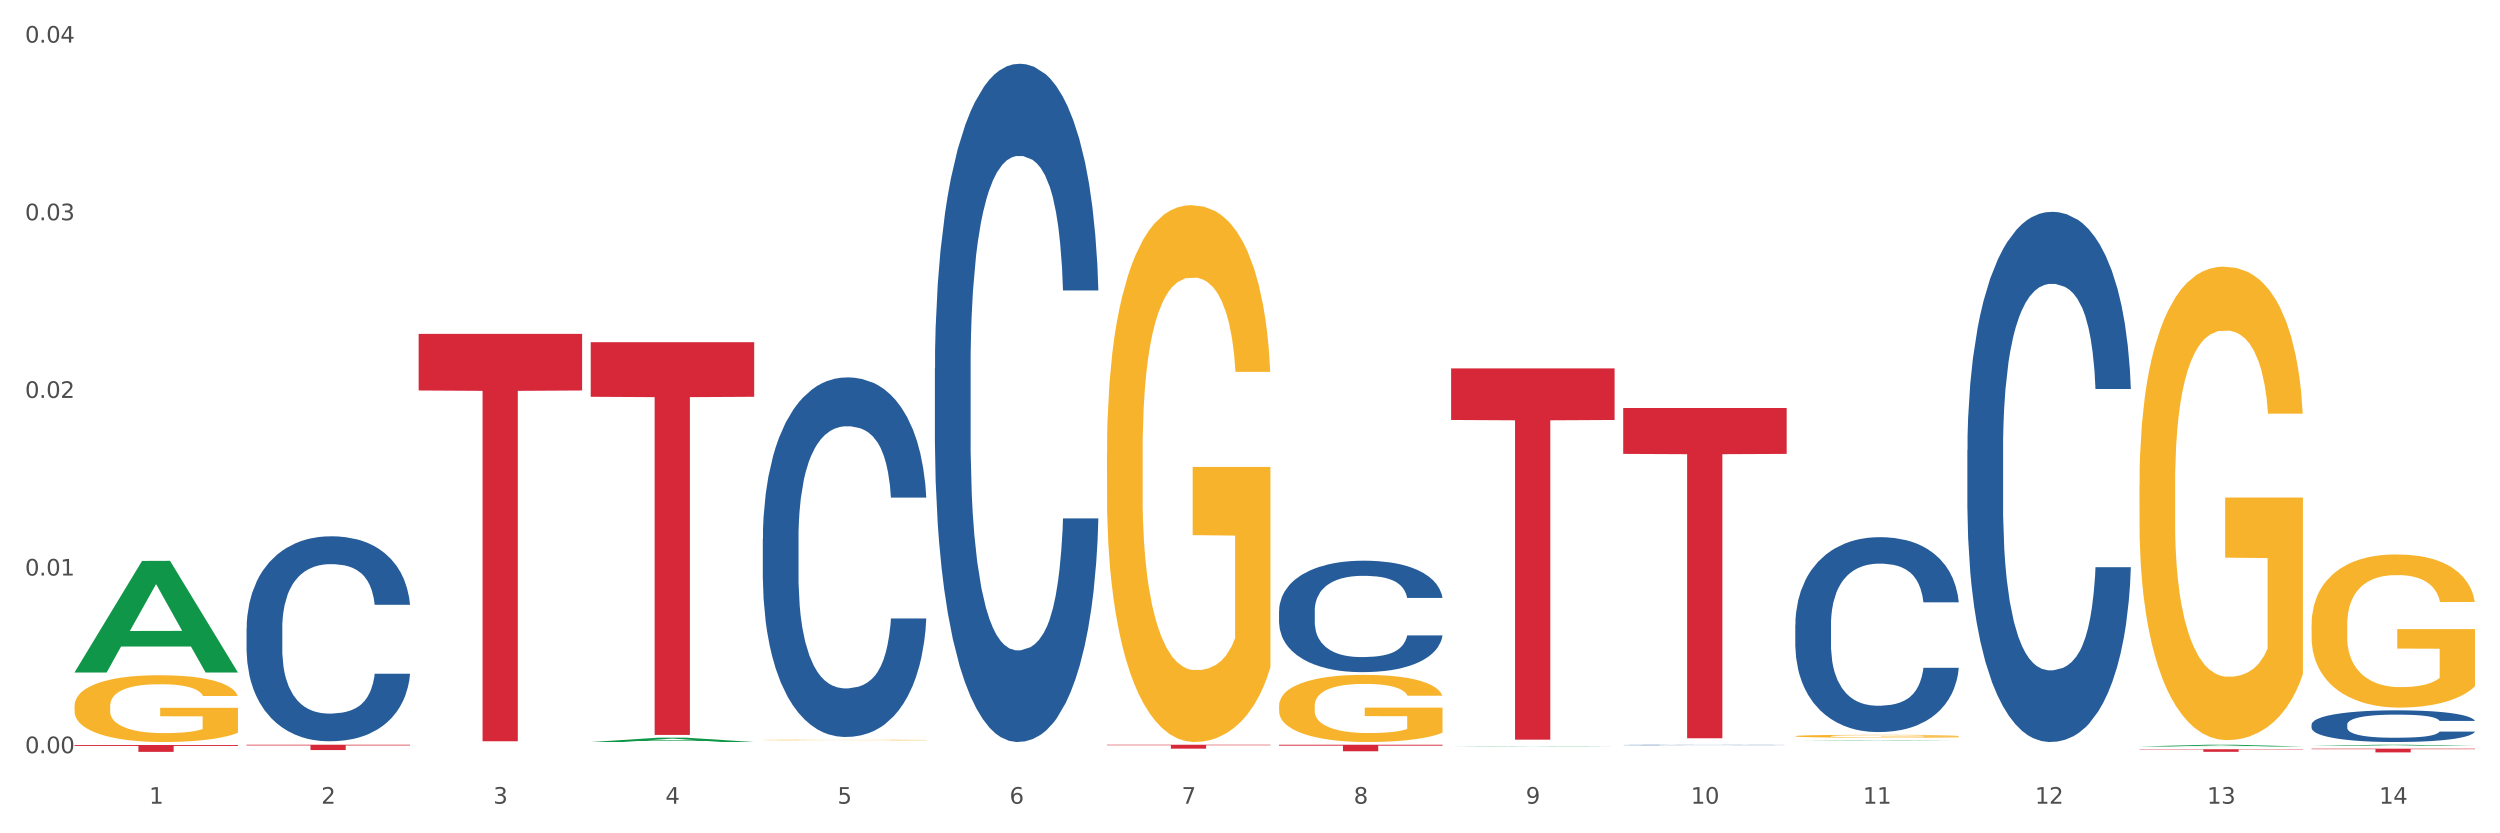 <?xml version="1.0" encoding="utf-8" standalone="no"?>
<!DOCTYPE svg PUBLIC "-//W3C//DTD SVG 1.1//EN"
  "http://www.w3.org/Graphics/SVG/1.1/DTD/svg11.dtd">
<svg xmlns:xlink="http://www.w3.org/1999/xlink" width="1080pt" height="360pt" viewBox="0 0 1080 360" xmlns="http://www.w3.org/2000/svg" version="1.1">
 <rect x="0" y="0" width="1080" height="360" fill="#333333" stroke="none"/>
 <defs>
  <style type="text/css">*{stroke-linejoin: round; stroke-linecap: butt}</style>
 </defs>
 <g id="figure_1">
  <g id="patch_1">
   <path d="M 0 360 
L 1080 360 
L 1080 0 
L 0 0 
z
" style="fill: #ffffff; stroke: #ffffff; stroke-linejoin: miter"/>
  </g>
  <g id="axes_1">
   <g id="matplotlib.axis_1">
    <g id="xtick_1">
     <g id="text_1">
      <!-- 1 -->
      <g style="fill: #4d4d4d" transform="translate(64.432 347.204) scale(0.096 -0.096)">
       <defs>
        <path id="DejaVuSans-31" d="M 794 531 
L 1825 531 
L 1825 4091 
L 703 3866 
L 703 4441 
L 1819 4666 
L 2450 4666 
L 2450 531 
L 3481 531 
L 3481 0 
L 794 0 
L 794 531 
z
" transform="scale(0.016)"/>
       </defs>
       <use xlink:href="#DejaVuSans-31"/>
      </g>
     </g>
    </g>
    <g id="xtick_2">
     <g id="text_2">
      <!-- 2 -->
      <g style="fill: #4d4d4d" transform="translate(138.771 347.204) scale(0.096 -0.096)">
       <defs>
        <path id="DejaVuSans-32" d="M 1228 531 
L 3431 531 
L 3431 0 
L 469 0 
L 469 531 
Q 828 903 1448 1529 
Q 2069 2156 2228 2338 
Q 2531 2678 2651 2914 
Q 2772 3150 2772 3378 
Q 2772 3750 2511 3984 
Q 2250 4219 1831 4219 
Q 1534 4219 1204 4116 
Q 875 4013 500 3803 
L 500 4441 
Q 881 4594 1212 4672 
Q 1544 4750 1819 4750 
Q 2544 4750 2975 4387 
Q 3406 4025 3406 3419 
Q 3406 3131 3298 2873 
Q 3191 2616 2906 2266 
Q 2828 2175 2409 1742 
Q 1991 1309 1228 531 
z
" transform="scale(0.016)"/>
       </defs>
       <use xlink:href="#DejaVuSans-32"/>
      </g>
     </g>
    </g>
    <g id="xtick_3">
     <g id="text_3">
      <!-- 3 -->
      <g style="fill: #4d4d4d" transform="translate(213.109 347.204) scale(0.096 -0.096)">
       <defs>
        <path id="DejaVuSans-33" d="M 2597 2516 
Q 3050 2419 3304 2112 
Q 3559 1806 3559 1356 
Q 3559 666 3084 287 
Q 2609 -91 1734 -91 
Q 1441 -91 1130 -33 
Q 819 25 488 141 
L 488 750 
Q 750 597 1062 519 
Q 1375 441 1716 441 
Q 2309 441 2620 675 
Q 2931 909 2931 1356 
Q 2931 1769 2642 2001 
Q 2353 2234 1838 2234 
L 1294 2234 
L 1294 2753 
L 1863 2753 
Q 2328 2753 2575 2939 
Q 2822 3125 2822 3475 
Q 2822 3834 2567 4026 
Q 2313 4219 1838 4219 
Q 1578 4219 1281 4162 
Q 984 4106 628 3988 
L 628 4550 
Q 988 4650 1302 4700 
Q 1616 4750 1894 4750 
Q 2613 4750 3031 4423 
Q 3450 4097 3450 3541 
Q 3450 3153 3228 2886 
Q 3006 2619 2597 2516 
z
" transform="scale(0.016)"/>
       </defs>
       <use xlink:href="#DejaVuSans-33"/>
      </g>
     </g>
    </g>
    <g id="xtick_4">
     <g id="text_4">
      <!-- 4 -->
      <g style="fill: #4d4d4d" transform="translate(287.448 347.204) scale(0.096 -0.096)">
       <defs>
        <path id="DejaVuSans-34" d="M 2419 4116 
L 825 1625 
L 2419 1625 
L 2419 4116 
z
M 2253 4666 
L 3047 4666 
L 3047 1625 
L 3713 1625 
L 3713 1100 
L 3047 1100 
L 3047 0 
L 2419 0 
L 2419 1100 
L 313 1100 
L 313 1709 
L 2253 4666 
z
" transform="scale(0.016)"/>
       </defs>
       <use xlink:href="#DejaVuSans-34"/>
      </g>
     </g>
    </g>
    <g id="xtick_5">
     <g id="text_5">
      <!-- 5 -->
      <g style="fill: #4d4d4d" transform="translate(361.787 347.204) scale(0.096 -0.096)">
       <defs>
        <path id="DejaVuSans-35" d="M 691 4666 
L 3169 4666 
L 3169 4134 
L 1269 4134 
L 1269 2991 
Q 1406 3038 1543 3061 
Q 1681 3084 1819 3084 
Q 2600 3084 3056 2656 
Q 3513 2228 3513 1497 
Q 3513 744 3044 326 
Q 2575 -91 1722 -91 
Q 1428 -91 1123 -41 
Q 819 9 494 109 
L 494 744 
Q 775 591 1075 516 
Q 1375 441 1709 441 
Q 2250 441 2565 725 
Q 2881 1009 2881 1497 
Q 2881 1984 2565 2268 
Q 2250 2553 1709 2553 
Q 1456 2553 1204 2497 
Q 953 2441 691 2322 
L 691 4666 
z
" transform="scale(0.016)"/>
       </defs>
       <use xlink:href="#DejaVuSans-35"/>
      </g>
     </g>
    </g>
    <g id="xtick_6">
     <g id="text_6">
      <!-- 6 -->
      <g style="fill: #4d4d4d" transform="translate(436.125 347.204) scale(0.096 -0.096)">
       <defs>
        <path id="DejaVuSans-36" d="M 2113 2584 
Q 1688 2584 1439 2293 
Q 1191 2003 1191 1497 
Q 1191 994 1439 701 
Q 1688 409 2113 409 
Q 2538 409 2786 701 
Q 3034 994 3034 1497 
Q 3034 2003 2786 2293 
Q 2538 2584 2113 2584 
z
M 3366 4563 
L 3366 3988 
Q 3128 4100 2886 4159 
Q 2644 4219 2406 4219 
Q 1781 4219 1451 3797 
Q 1122 3375 1075 2522 
Q 1259 2794 1537 2939 
Q 1816 3084 2150 3084 
Q 2853 3084 3261 2657 
Q 3669 2231 3669 1497 
Q 3669 778 3244 343 
Q 2819 -91 2113 -91 
Q 1303 -91 875 529 
Q 447 1150 447 2328 
Q 447 3434 972 4092 
Q 1497 4750 2381 4750 
Q 2619 4750 2861 4703 
Q 3103 4656 3366 4563 
z
" transform="scale(0.016)"/>
       </defs>
       <use xlink:href="#DejaVuSans-36"/>
      </g>
     </g>
    </g>
    <g id="xtick_7">
     <g id="text_7">
      <!-- 7 -->
      <g style="fill: #4d4d4d" transform="translate(510.464 347.204) scale(0.096 -0.096)">
       <defs>
        <path id="DejaVuSans-37" d="M 525 4666 
L 3525 4666 
L 3525 4397 
L 1831 0 
L 1172 0 
L 2766 4134 
L 525 4134 
L 525 4666 
z
" transform="scale(0.016)"/>
       </defs>
       <use xlink:href="#DejaVuSans-37"/>
      </g>
     </g>
    </g>
    <g id="xtick_8">
     <g id="text_8">
      <!-- 8 -->
      <g style="fill: #4d4d4d" transform="translate(584.803 347.204) scale(0.096 -0.096)">
       <defs>
        <path id="DejaVuSans-38" d="M 2034 2216 
Q 1584 2216 1326 1975 
Q 1069 1734 1069 1313 
Q 1069 891 1326 650 
Q 1584 409 2034 409 
Q 2484 409 2743 651 
Q 3003 894 3003 1313 
Q 3003 1734 2745 1975 
Q 2488 2216 2034 2216 
z
M 1403 2484 
Q 997 2584 770 2862 
Q 544 3141 544 3541 
Q 544 4100 942 4425 
Q 1341 4750 2034 4750 
Q 2731 4750 3128 4425 
Q 3525 4100 3525 3541 
Q 3525 3141 3298 2862 
Q 3072 2584 2669 2484 
Q 3125 2378 3379 2068 
Q 3634 1759 3634 1313 
Q 3634 634 3220 271 
Q 2806 -91 2034 -91 
Q 1263 -91 848 271 
Q 434 634 434 1313 
Q 434 1759 690 2068 
Q 947 2378 1403 2484 
z
M 1172 3481 
Q 1172 3119 1398 2916 
Q 1625 2713 2034 2713 
Q 2441 2713 2670 2916 
Q 2900 3119 2900 3481 
Q 2900 3844 2670 4047 
Q 2441 4250 2034 4250 
Q 1625 4250 1398 4047 
Q 1172 3844 1172 3481 
z
" transform="scale(0.016)"/>
       </defs>
       <use xlink:href="#DejaVuSans-38"/>
      </g>
     </g>
    </g>
    <g id="xtick_9">
     <g id="text_9">
      <!-- 9 -->
      <g style="fill: #4d4d4d" transform="translate(659.142 347.204) scale(0.096 -0.096)">
       <defs>
        <path id="DejaVuSans-39" d="M 703 97 
L 703 672 
Q 941 559 1184 500 
Q 1428 441 1663 441 
Q 2288 441 2617 861 
Q 2947 1281 2994 2138 
Q 2813 1869 2534 1725 
Q 2256 1581 1919 1581 
Q 1219 1581 811 2004 
Q 403 2428 403 3163 
Q 403 3881 828 4315 
Q 1253 4750 1959 4750 
Q 2769 4750 3195 4129 
Q 3622 3509 3622 2328 
Q 3622 1225 3098 567 
Q 2575 -91 1691 -91 
Q 1453 -91 1209 -44 
Q 966 3 703 97 
z
M 1959 2075 
Q 2384 2075 2632 2365 
Q 2881 2656 2881 3163 
Q 2881 3666 2632 3958 
Q 2384 4250 1959 4250 
Q 1534 4250 1286 3958 
Q 1038 3666 1038 3163 
Q 1038 2656 1286 2365 
Q 1534 2075 1959 2075 
z
" transform="scale(0.016)"/>
       </defs>
       <use xlink:href="#DejaVuSans-39"/>
      </g>
     </g>
    </g>
    <g id="xtick_10">
     <g id="text_10">
      <!-- 10 -->
      <g style="fill: #4d4d4d" transform="translate(730.426 347.204) scale(0.096 -0.096)">
       <defs>
        <path id="DejaVuSans-30" d="M 2034 4250 
Q 1547 4250 1301 3770 
Q 1056 3291 1056 2328 
Q 1056 1369 1301 889 
Q 1547 409 2034 409 
Q 2525 409 2770 889 
Q 3016 1369 3016 2328 
Q 3016 3291 2770 3770 
Q 2525 4250 2034 4250 
z
M 2034 4750 
Q 2819 4750 3233 4129 
Q 3647 3509 3647 2328 
Q 3647 1150 3233 529 
Q 2819 -91 2034 -91 
Q 1250 -91 836 529 
Q 422 1150 422 2328 
Q 422 3509 836 4129 
Q 1250 4750 2034 4750 
z
" transform="scale(0.016)"/>
       </defs>
       <use xlink:href="#DejaVuSans-31"/>
       <use xlink:href="#DejaVuSans-30" transform="translate(63.623 0)"/>
      </g>
     </g>
    </g>
    <g id="xtick_11">
     <g id="text_11">
      <!-- 11 -->
      <g style="fill: #4d4d4d" transform="translate(804.765 347.204) scale(0.096 -0.096)">
       <use xlink:href="#DejaVuSans-31"/>
       <use xlink:href="#DejaVuSans-31" transform="translate(63.623 0)"/>
      </g>
     </g>
    </g>
    <g id="xtick_12">
     <g id="text_12">
      <!-- 12 -->
      <g style="fill: #4d4d4d" transform="translate(879.104 347.204) scale(0.096 -0.096)">
       <use xlink:href="#DejaVuSans-31"/>
       <use xlink:href="#DejaVuSans-32" transform="translate(63.623 0)"/>
      </g>
     </g>
    </g>
    <g id="xtick_13">
     <g id="text_13">
      <!-- 13 -->
      <g style="fill: #4d4d4d" transform="translate(953.442 347.204) scale(0.096 -0.096)">
       <use xlink:href="#DejaVuSans-31"/>
       <use xlink:href="#DejaVuSans-33" transform="translate(63.623 0)"/>
      </g>
     </g>
    </g>
    <g id="xtick_14">
     <g id="text_14">
      <!-- 14 -->
      <g style="fill: #4d4d4d" transform="translate(1027.781 347.204) scale(0.096 -0.096)">
       <use xlink:href="#DejaVuSans-31"/>
       <use xlink:href="#DejaVuSans-34" transform="translate(63.623 0)"/>
      </g>
     </g>
    </g>
    <g id="xtick_15"/>
    <g id="xtick_16"/>
    <g id="xtick_17"/>
    <g id="xtick_18"/>
    <g id="xtick_19"/>
    <g id="xtick_20"/>
    <g id="xtick_21"/>
    <g id="xtick_22"/>
    <g id="xtick_23"/>
    <g id="xtick_24"/>
    <g id="xtick_25"/>
    <g id="xtick_26"/>
    <g id="xtick_27"/>
   </g>
   <g id="matplotlib.axis_2">
    <g id="ytick_1">
     <g id="text_15">
      <!-- 0.00 -->
      <g style="fill: #4d4d4d" transform="translate(10.8 325.379) scale(0.096 -0.096)">
       <defs>
        <path id="DejaVuSans-2e" d="M 684 794 
L 1344 794 
L 1344 0 
L 684 0 
L 684 794 
z
" transform="scale(0.016)"/>
       </defs>
       <use xlink:href="#DejaVuSans-30"/>
       <use xlink:href="#DejaVuSans-2e" transform="translate(63.623 0)"/>
       <use xlink:href="#DejaVuSans-30" transform="translate(95.41 0)"/>
       <use xlink:href="#DejaVuSans-30" transform="translate(159.033 0)"/>
      </g>
     </g>
    </g>
    <g id="ytick_2">
     <g id="text_16">
      <!-- 0.01 -->
      <g style="fill: #4d4d4d" transform="translate(10.8 248.639) scale(0.096 -0.096)">
       <use xlink:href="#DejaVuSans-30"/>
       <use xlink:href="#DejaVuSans-2e" transform="translate(63.623 0)"/>
       <use xlink:href="#DejaVuSans-30" transform="translate(95.41 0)"/>
       <use xlink:href="#DejaVuSans-31" transform="translate(159.033 0)"/>
      </g>
     </g>
    </g>
    <g id="ytick_3">
     <g id="text_17">
      <!-- 0.02 -->
      <g style="fill: #4d4d4d" transform="translate(10.8 171.898) scale(0.096 -0.096)">
       <use xlink:href="#DejaVuSans-30"/>
       <use xlink:href="#DejaVuSans-2e" transform="translate(63.623 0)"/>
       <use xlink:href="#DejaVuSans-30" transform="translate(95.41 0)"/>
       <use xlink:href="#DejaVuSans-32" transform="translate(159.033 0)"/>
      </g>
     </g>
    </g>
    <g id="ytick_4">
     <g id="text_18">
      <!-- 0.03 -->
      <g style="fill: #4d4d4d" transform="translate(10.8 95.157) scale(0.096 -0.096)">
       <use xlink:href="#DejaVuSans-30"/>
       <use xlink:href="#DejaVuSans-2e" transform="translate(63.623 0)"/>
       <use xlink:href="#DejaVuSans-30" transform="translate(95.41 0)"/>
       <use xlink:href="#DejaVuSans-33" transform="translate(159.033 0)"/>
      </g>
     </g>
    </g>
    <g id="ytick_5">
     <g id="text_19">
      <!-- 0.04 -->
      <g style="fill: #4d4d4d" transform="translate(10.8 18.417) scale(0.096 -0.096)">
       <use xlink:href="#DejaVuSans-30"/>
       <use xlink:href="#DejaVuSans-2e" transform="translate(63.623 0)"/>
       <use xlink:href="#DejaVuSans-30" transform="translate(95.41 0)"/>
       <use xlink:href="#DejaVuSans-34" transform="translate(159.033 0)"/>
      </g>
     </g>
    </g>
    <g id="ytick_6"/>
    <g id="ytick_7"/>
    <g id="ytick_8"/>
    <g id="ytick_9"/>
   </g>
   <g id="PolyCollection_1">
    <path d="M 32.175 290.437 
L 32.248 290.391 
L 61.37 242.32 
L 73.456 242.275 
L 102.797 290.527 
L 88.818 290.527 
L 82.484 279.291 
L 52.415 279.291 
L 52.197 279.472 
L 46.081 290.527 
L 32.175 290.527 
L 32.175 290.437 
L 56.201 272.585 
L 78.698 272.54 
L 67.559 252.559 
L 67.413 252.469 
L 67.267 252.605 
L 56.128 272.54 
L 56.201 272.585 
L 32.175 290.437 
z
" clip-path="url(#p77145b6229)" style="fill: #109648"/>
    <path d="M 32.175 321.832 
L 102.797 321.832 
L 102.797 322.247 
L 75.017 322.249 
L 75.017 324.817 
L 59.788 324.817 
L 59.788 322.249 
L 32.175 322.247 
L 32.175 321.834 
L 32.175 321.832 
z
" clip-path="url(#p77145b6229)" style="fill: #d62839"/>
    <path d="M 255.191 147.833 
L 325.813 147.833 
L 325.813 171.411 
L 298.033 171.57 
L 298.033 317.5 
L 282.804 317.5 
L 282.804 171.57 
L 255.191 171.411 
L 255.191 147.992 
L 255.191 147.833 
z
" clip-path="url(#p77145b6229)" style="fill: #d62839"/>
    <path d="M 478.207 321.732 
L 548.829 321.732 
L 548.829 321.965 
L 521.049 321.967 
L 521.049 323.412 
L 505.82 323.412 
L 505.82 321.967 
L 478.207 321.965 
L 478.207 321.734 
L 478.207 321.732 
z
" clip-path="url(#p77145b6229)" style="fill: #d62839"/>
    <path d="M 552.546 321.732 
L 623.168 321.732 
L 623.168 322.122 
L 595.388 322.125 
L 595.388 324.539 
L 580.159 324.539 
L 580.159 322.125 
L 552.546 322.122 
L 552.546 321.735 
L 552.546 321.732 
z
" clip-path="url(#p77145b6229)" style="fill: #d62839"/>
    <path d="M 626.885 159.134 
L 697.506 159.134 
L 697.506 181.426 
L 669.726 181.577 
L 669.726 319.55 
L 654.497 319.55 
L 654.497 181.577 
L 626.885 181.426 
L 626.885 159.284 
L 626.885 159.134 
z
" clip-path="url(#p77145b6229)" style="fill: #d62839"/>
    <path d="M 701.223 176.249 
L 771.845 176.249 
L 771.845 196.078 
L 744.065 196.212 
L 744.065 318.938 
L 728.836 318.938 
L 728.836 196.212 
L 701.223 196.078 
L 701.223 176.383 
L 701.223 176.249 
z
" clip-path="url(#p77145b6229)" style="fill: #d62839"/>
    <path d="M 924.24 323.669 
L 994.861 323.669 
L 994.861 323.824 
L 967.081 323.825 
L 967.081 324.784 
L 951.852 324.784 
L 951.852 323.825 
L 924.24 323.824 
L 924.24 323.67 
L 924.24 323.669 
z
" clip-path="url(#p77145b6229)" style="fill: #d62839"/>
    <path d="M 998.578 323.425 
L 1069.2 323.425 
L 1069.2 323.649 
L 1041.42 323.65 
L 1041.42 325.034 
L 1026.191 325.034 
L 1026.191 323.65 
L 998.578 323.649 
L 998.578 323.427 
L 998.578 323.425 
z
" clip-path="url(#p77145b6229)" style="fill: #d62839"/>
    <path d="M 32.175 305.036 
L 32.258 305.01 
L 32.258 304.061 
L 32.425 303.244 
L 33.259 301.268 
L 34.51 299.635 
L 35.427 298.765 
L 36.344 298.054 
L 37.428 297.342 
L 38.762 296.605 
L 41.18 295.524 
L 42.681 294.971 
L 44.515 294.391 
L 47.85 293.548 
L 50.268 293.074 
L 52.77 292.679 
L 56.855 292.205 
L 59.523 291.994 
L 62.358 291.836 
L 65.777 291.73 
L 68.361 291.704 
L 74.031 291.783 
L 78.867 292.02 
L 81.202 292.205 
L 84.203 292.521 
L 85.788 292.732 
L 88.372 293.153 
L 91.04 293.706 
L 92.875 294.181 
L 95.626 295.077 
L 97.711 295.972 
L 99.628 297.079 
L 100.629 297.843 
L 101.379 298.554 
L 102.046 299.371 
L 102.713 300.662 
L 87.705 300.662 
L 87.122 299.74 
L 86.204 298.871 
L 84.87 298.028 
L 83.703 297.501 
L 81.702 296.842 
L 79.868 296.42 
L 77.95 296.104 
L 75.615 295.841 
L 73.781 295.709 
L 71.196 295.604 
L 66.11 295.63 
L 62.692 295.841 
L 60.357 296.104 
L 58.856 296.341 
L 57.522 296.605 
L 56.021 296.974 
L 54.27 297.527 
L 53.02 298.028 
L 51.769 298.66 
L 50.768 299.292 
L 49.851 300.03 
L 49.101 300.82 
L 48.517 301.637 
L 48.017 302.638 
L 47.6 304.298 
L 47.6 307.908 
L 47.767 308.725 
L 48.184 309.805 
L 48.684 310.622 
L 49.518 311.597 
L 50.268 312.256 
L 51.686 313.204 
L 53.27 313.994 
L 54.52 314.495 
L 55.771 314.917 
L 57.939 315.496 
L 60.357 315.971 
L 62.441 316.26 
L 65.276 316.524 
L 67.194 316.629 
L 68.862 316.682 
L 72.947 316.682 
L 75.865 316.603 
L 79.117 316.419 
L 81.619 316.181 
L 83.703 315.892 
L 86.038 315.417 
L 87.538 314.969 
L 87.538 309.463 
L 69.195 309.436 
L 69.195 305.774 
L 102.797 305.774 
L 102.797 316.524 
L 101.379 317.077 
L 99.795 317.578 
L 98.128 318.026 
L 95.626 318.579 
L 92.625 319.106 
L 89.956 319.475 
L 87.122 319.791 
L 83.786 320.081 
L 79.451 320.344 
L 76.783 320.45 
L 73.447 320.529 
L 69.529 320.555 
L 66.11 320.502 
L 62.775 320.371 
L 59.273 320.134 
L 55.855 319.791 
L 53.27 319.449 
L 50.685 319.027 
L 47.934 318.474 
L 45.766 317.947 
L 44.098 317.472 
L 42.264 316.866 
L 40.263 316.076 
L 38.762 315.365 
L 37.428 314.627 
L 36.01 313.678 
L 35.01 312.862 
L 34.009 311.834 
L 33.426 311.07 
L 32.759 309.884 
L 32.258 308.224 
L 32.175 305.036 
z
" clip-path="url(#p77145b6229)" style="fill: #f7b32b"/>
    <path d="M 106.514 321.732 
L 177.135 321.732 
L 177.135 322.05 
L 149.355 322.052 
L 149.355 324.021 
L 134.126 324.021 
L 134.126 322.052 
L 106.514 322.05 
L 106.514 321.734 
L 106.514 321.732 
z
" clip-path="url(#p77145b6229)" style="fill: #d62839"/>
    <path d="M 924.24 209.709 
L 924.323 209.522 
L 924.323 202.797 
L 924.49 197.006 
L 925.323 182.995 
L 926.574 171.413 
L 927.491 165.249 
L 928.408 160.205 
L 929.492 155.161 
L 930.826 149.93 
L 933.244 142.271 
L 934.745 138.348 
L 936.58 134.238 
L 939.915 128.261 
L 942.333 124.898 
L 944.834 122.096 
L 948.92 118.733 
L 951.588 117.239 
L 954.423 116.118 
L 957.841 115.371 
L 960.426 115.184 
L 966.096 115.744 
L 970.932 117.426 
L 973.266 118.733 
L 976.268 120.975 
L 977.852 122.47 
L 980.437 125.458 
L 983.105 129.381 
L 984.939 132.744 
L 987.691 139.095 
L 989.775 145.447 
L 991.693 153.293 
L 992.693 158.71 
L 993.444 163.754 
L 994.111 169.545 
L 994.778 178.699 
L 979.77 178.699 
L 979.186 172.16 
L 978.269 165.996 
L 976.935 160.018 
L 975.768 156.282 
L 973.766 151.612 
L 971.932 148.623 
L 970.014 146.381 
L 967.68 144.513 
L 965.845 143.579 
L 963.261 142.832 
L 958.175 143.018 
L 954.756 144.513 
L 952.422 146.381 
L 950.921 148.062 
L 949.587 149.93 
L 948.086 152.546 
L 946.335 156.469 
L 945.084 160.018 
L 943.834 164.501 
L 942.833 168.985 
L 941.916 174.215 
L 941.165 179.82 
L 940.582 185.611 
L 940.081 192.709 
L 939.665 204.478 
L 939.665 230.071 
L 939.831 235.862 
L 940.248 243.521 
L 940.749 249.312 
L 941.582 256.224 
L 942.333 260.894 
L 943.75 267.619 
L 945.334 273.224 
L 946.585 276.773 
L 947.836 279.762 
L 950.004 283.872 
L 952.422 287.234 
L 954.506 289.289 
L 957.341 291.157 
L 959.259 291.904 
L 960.926 292.278 
L 965.012 292.278 
L 967.93 291.718 
L 971.182 290.41 
L 973.683 288.729 
L 975.768 286.674 
L 978.102 283.311 
L 979.603 280.136 
L 979.603 241.093 
L 961.26 240.906 
L 961.26 214.94 
L 994.861 214.94 
L 994.861 291.157 
L 993.444 295.08 
L 991.86 298.63 
L 990.192 301.805 
L 987.691 305.728 
L 984.689 309.464 
L 982.021 312.08 
L 979.186 314.321 
L 975.851 316.376 
L 971.515 318.244 
L 968.847 318.992 
L 965.512 319.552 
L 961.593 319.739 
L 958.175 319.365 
L 954.84 318.431 
L 951.338 316.75 
L 947.919 314.321 
L 945.334 311.893 
L 942.75 308.904 
L 939.998 304.981 
L 937.83 301.245 
L 936.163 297.882 
L 934.328 293.586 
L 932.327 287.981 
L 930.826 282.938 
L 929.492 277.707 
L 928.075 270.982 
L 927.074 265.191 
L 926.074 257.905 
L 925.49 252.488 
L 924.823 244.082 
L 924.323 232.313 
L 924.24 209.709 
z
" clip-path="url(#p77145b6229)" style="fill: #f7b32b"/>
    <path d="M 775.562 318.018 
L 775.645 318.017 
L 775.645 317.976 
L 775.812 317.94 
L 776.646 317.854 
L 777.897 317.783 
L 778.814 317.746 
L 779.731 317.715 
L 780.815 317.684 
L 782.149 317.652 
L 784.567 317.605 
L 786.068 317.581 
L 787.902 317.556 
L 791.237 317.519 
L 793.655 317.499 
L 796.157 317.482 
L 800.242 317.461 
L 802.91 317.452 
L 805.745 317.445 
L 809.164 317.44 
L 811.748 317.439 
L 817.418 317.443 
L 822.254 317.453 
L 824.589 317.461 
L 827.59 317.475 
L 829.175 317.484 
L 831.759 317.502 
L 834.427 317.526 
L 836.262 317.547 
L 839.013 317.586 
L 841.098 317.625 
L 843.015 317.673 
L 844.016 317.706 
L 844.766 317.737 
L 845.433 317.772 
L 846.1 317.828 
L 831.092 317.828 
L 830.509 317.788 
L 829.592 317.75 
L 828.257 317.714 
L 827.09 317.691 
L 825.089 317.662 
L 823.255 317.644 
L 821.337 317.63 
L 819.002 317.619 
L 817.168 317.613 
L 814.583 317.609 
L 809.497 317.61 
L 806.079 317.619 
L 803.744 317.63 
L 802.243 317.641 
L 800.909 317.652 
L 799.408 317.668 
L 797.657 317.692 
L 796.407 317.714 
L 795.156 317.741 
L 794.156 317.769 
L 793.238 317.801 
L 792.488 317.835 
L 791.904 317.87 
L 791.404 317.914 
L 790.987 317.986 
L 790.987 318.143 
L 791.154 318.178 
L 791.571 318.225 
L 792.071 318.26 
L 792.905 318.303 
L 793.655 318.331 
L 795.073 318.372 
L 796.657 318.407 
L 797.908 318.428 
L 799.158 318.447 
L 801.326 318.472 
L 803.744 318.492 
L 805.829 318.505 
L 808.663 318.516 
L 810.581 318.521 
L 812.249 318.523 
L 816.334 318.523 
L 819.253 318.52 
L 822.504 318.512 
L 825.006 318.502 
L 827.09 318.489 
L 829.425 318.468 
L 830.926 318.449 
L 830.926 318.21 
L 812.582 318.209 
L 812.582 318.05 
L 846.184 318.05 
L 846.184 318.516 
L 844.766 318.54 
L 843.182 318.562 
L 841.515 318.582 
L 839.013 318.606 
L 836.012 318.628 
L 833.344 318.644 
L 830.509 318.658 
L 827.174 318.671 
L 822.838 318.682 
L 820.17 318.687 
L 816.835 318.69 
L 812.916 318.691 
L 809.497 318.689 
L 806.162 318.683 
L 802.66 318.673 
L 799.242 318.658 
L 796.657 318.643 
L 794.072 318.625 
L 791.321 318.601 
L 789.153 318.578 
L 787.485 318.558 
L 785.651 318.531 
L 783.65 318.497 
L 782.149 318.466 
L 780.815 318.434 
L 779.398 318.393 
L 778.397 318.357 
L 777.396 318.313 
L 776.813 318.28 
L 776.146 318.228 
L 775.645 318.156 
L 775.562 318.018 
z
" clip-path="url(#p77145b6229)" style="fill: #f7b32b"/>
    <path d="M 552.546 304.951 
L 552.629 304.925 
L 552.629 303.971 
L 552.796 303.15 
L 553.63 301.163 
L 554.881 299.52 
L 555.798 298.646 
L 556.715 297.931 
L 557.799 297.215 
L 559.133 296.473 
L 561.551 295.387 
L 563.052 294.831 
L 564.886 294.248 
L 568.221 293.4 
L 570.639 292.924 
L 573.141 292.526 
L 577.226 292.049 
L 579.894 291.837 
L 582.729 291.678 
L 586.148 291.572 
L 588.732 291.546 
L 594.402 291.625 
L 599.238 291.864 
L 601.573 292.049 
L 604.574 292.367 
L 606.158 292.579 
L 608.743 293.003 
L 611.411 293.559 
L 613.246 294.036 
L 615.997 294.937 
L 618.082 295.838 
L 619.999 296.95 
L 621 297.719 
L 621.75 298.434 
L 622.417 299.255 
L 623.084 300.553 
L 608.076 300.553 
L 607.493 299.626 
L 606.575 298.752 
L 605.241 297.904 
L 604.074 297.374 
L 602.073 296.712 
L 600.239 296.288 
L 598.321 295.97 
L 595.986 295.705 
L 594.152 295.573 
L 591.567 295.467 
L 586.481 295.493 
L 583.063 295.705 
L 580.728 295.97 
L 579.227 296.209 
L 577.893 296.473 
L 576.392 296.844 
L 574.641 297.401 
L 573.391 297.904 
L 572.14 298.54 
L 571.139 299.176 
L 570.222 299.918 
L 569.472 300.712 
L 568.888 301.534 
L 568.388 302.54 
L 567.971 304.209 
L 567.971 307.839 
L 568.138 308.66 
L 568.555 309.746 
L 569.055 310.567 
L 569.889 311.548 
L 570.639 312.21 
L 572.057 313.164 
L 573.641 313.959 
L 574.891 314.462 
L 576.142 314.886 
L 578.31 315.469 
L 580.728 315.945 
L 582.812 316.237 
L 585.647 316.502 
L 587.565 316.608 
L 589.233 316.661 
L 593.318 316.661 
L 596.236 316.581 
L 599.488 316.396 
L 601.99 316.157 
L 604.074 315.866 
L 606.409 315.389 
L 607.909 314.939 
L 607.909 309.402 
L 589.566 309.375 
L 589.566 305.693 
L 623.168 305.693 
L 623.168 316.502 
L 621.75 317.058 
L 620.166 317.562 
L 618.499 318.012 
L 615.997 318.568 
L 612.996 319.098 
L 610.327 319.469 
L 607.493 319.787 
L 604.157 320.078 
L 599.822 320.343 
L 597.154 320.449 
L 593.818 320.529 
L 589.9 320.555 
L 586.481 320.502 
L 583.146 320.37 
L 579.644 320.131 
L 576.226 319.787 
L 573.641 319.442 
L 571.056 319.019 
L 568.305 318.462 
L 566.137 317.932 
L 564.469 317.456 
L 562.635 316.846 
L 560.634 316.051 
L 559.133 315.336 
L 557.799 314.594 
L 556.381 313.641 
L 555.381 312.819 
L 554.38 311.786 
L 553.797 311.018 
L 553.13 309.826 
L 552.629 308.157 
L 552.546 304.951 
z
" clip-path="url(#p77145b6229)" style="fill: #f7b32b"/>
    <path d="M 478.207 195.796 
L 478.291 195.584 
L 478.291 187.959 
L 478.457 181.393 
L 479.291 165.507 
L 480.542 152.374 
L 481.459 145.384 
L 482.376 139.665 
L 483.46 133.946 
L 484.794 128.015 
L 487.212 119.331 
L 488.713 114.883 
L 490.547 110.223 
L 493.882 103.445 
L 496.3 99.632 
L 498.802 96.455 
L 502.887 92.642 
L 505.555 90.948 
L 508.39 89.677 
L 511.809 88.83 
L 514.394 88.618 
L 520.063 89.253 
L 524.899 91.16 
L 527.234 92.642 
L 530.236 95.184 
L 531.82 96.879 
L 534.405 100.268 
L 537.073 104.716 
L 538.907 108.528 
L 541.658 115.73 
L 543.743 122.932 
L 545.661 131.828 
L 546.661 137.971 
L 547.412 143.69 
L 548.079 150.256 
L 548.746 160.635 
L 533.737 160.635 
L 533.154 153.221 
L 532.237 146.232 
L 530.903 139.453 
L 529.735 135.217 
L 527.734 129.922 
L 525.9 126.533 
L 523.982 123.991 
L 521.648 121.873 
L 519.813 120.814 
L 517.228 119.966 
L 512.142 120.178 
L 508.724 121.873 
L 506.389 123.991 
L 504.888 125.897 
L 503.554 128.015 
L 502.054 130.981 
L 500.303 135.429 
L 499.052 139.453 
L 497.801 144.537 
L 496.801 149.621 
L 495.884 155.551 
L 495.133 161.906 
L 494.549 168.472 
L 494.049 176.521 
L 493.632 189.865 
L 493.632 218.884 
L 493.799 225.45 
L 494.216 234.135 
L 494.716 240.701 
L 495.55 248.538 
L 496.3 253.833 
L 497.718 261.459 
L 499.302 267.813 
L 500.553 271.838 
L 501.803 275.227 
L 503.971 279.887 
L 506.389 283.699 
L 508.474 286.029 
L 511.309 288.147 
L 513.226 288.995 
L 514.894 289.418 
L 518.979 289.418 
L 521.898 288.783 
L 525.149 287.3 
L 527.651 285.394 
L 529.735 283.064 
L 532.07 279.251 
L 533.571 275.65 
L 533.571 231.381 
L 515.227 231.169 
L 515.227 201.727 
L 548.829 201.727 
L 548.829 288.147 
L 547.412 292.596 
L 545.827 296.62 
L 544.16 300.221 
L 541.658 304.669 
L 538.657 308.905 
L 535.989 311.871 
L 533.154 314.413 
L 529.819 316.742 
L 525.483 318.861 
L 522.815 319.708 
L 519.48 320.343 
L 515.561 320.555 
L 512.142 320.132 
L 508.807 319.072 
L 505.305 317.166 
L 501.887 314.413 
L 499.302 311.659 
L 496.717 308.27 
L 493.966 303.822 
L 491.798 299.585 
L 490.13 295.773 
L 488.296 290.901 
L 486.295 284.547 
L 484.794 278.828 
L 483.46 272.897 
L 482.043 265.271 
L 481.042 258.705 
L 480.042 250.444 
L 479.458 244.302 
L 478.791 234.77 
L 478.291 221.426 
L 478.207 195.796 
z
" clip-path="url(#p77145b6229)" style="fill: #f7b32b"/>
    <path d="M 329.53 319.683 
L 329.613 319.682 
L 329.613 319.674 
L 329.78 319.666 
L 330.614 319.648 
L 331.864 319.633 
L 332.782 319.625 
L 333.699 319.618 
L 334.783 319.612 
L 336.117 319.605 
L 338.535 319.595 
L 340.036 319.59 
L 341.87 319.584 
L 345.205 319.577 
L 347.623 319.572 
L 350.124 319.569 
L 354.21 319.564 
L 356.878 319.562 
L 359.713 319.561 
L 363.131 319.56 
L 365.716 319.56 
L 371.386 319.56 
L 376.222 319.563 
L 378.557 319.564 
L 381.558 319.567 
L 383.142 319.569 
L 385.727 319.573 
L 388.395 319.578 
L 390.23 319.582 
L 392.981 319.591 
L 395.066 319.599 
L 396.983 319.609 
L 397.984 319.616 
L 398.734 319.623 
L 399.401 319.63 
L 400.068 319.642 
L 385.06 319.642 
L 384.476 319.634 
L 383.559 319.626 
L 382.225 319.618 
L 381.058 319.613 
L 379.057 319.607 
L 377.222 319.603 
L 375.305 319.6 
L 372.97 319.598 
L 371.136 319.597 
L 368.551 319.596 
L 363.465 319.596 
L 360.046 319.598 
L 357.712 319.6 
L 356.211 319.602 
L 354.877 319.605 
L 353.376 319.608 
L 351.625 319.613 
L 350.375 319.618 
L 349.124 319.624 
L 348.123 319.63 
L 347.206 319.636 
L 346.456 319.644 
L 345.872 319.651 
L 345.372 319.66 
L 344.955 319.676 
L 344.955 319.709 
L 345.122 319.717 
L 345.539 319.727 
L 346.039 319.734 
L 346.873 319.743 
L 347.623 319.749 
L 349.04 319.758 
L 350.625 319.765 
L 351.875 319.77 
L 353.126 319.774 
L 355.294 319.779 
L 357.712 319.783 
L 359.796 319.786 
L 362.631 319.789 
L 364.549 319.79 
L 366.216 319.79 
L 370.302 319.79 
L 373.22 319.789 
L 376.472 319.788 
L 378.973 319.785 
L 381.058 319.783 
L 383.392 319.778 
L 384.893 319.774 
L 384.893 319.723 
L 366.55 319.723 
L 366.55 319.689 
L 400.152 319.689 
L 400.152 319.789 
L 398.734 319.794 
L 397.15 319.798 
L 395.482 319.802 
L 392.981 319.808 
L 389.979 319.812 
L 387.311 319.816 
L 384.476 319.819 
L 381.141 319.821 
L 376.806 319.824 
L 374.137 319.825 
L 370.802 319.826 
L 366.884 319.826 
L 363.465 319.825 
L 360.13 319.824 
L 356.628 319.822 
L 353.209 319.819 
L 350.625 319.816 
L 348.04 319.812 
L 345.288 319.807 
L 343.121 319.802 
L 341.453 319.797 
L 339.619 319.792 
L 337.618 319.784 
L 336.117 319.778 
L 334.783 319.771 
L 333.365 319.762 
L 332.365 319.755 
L 331.364 319.745 
L 330.781 319.738 
L 330.113 319.727 
L 329.613 319.712 
L 329.53 319.683 
z
" clip-path="url(#p77145b6229)" style="fill: #f7b32b"/>
    <path d="M 998.578 270.094 
L 998.662 270.033 
L 998.662 267.858 
L 998.828 265.984 
L 999.662 261.452 
L 1000.913 257.706 
L 1001.83 255.711 
L 1002.747 254.08 
L 1003.831 252.448 
L 1005.165 250.756 
L 1007.583 248.278 
L 1009.084 247.009 
L 1010.918 245.68 
L 1014.253 243.746 
L 1016.671 242.658 
L 1019.173 241.752 
L 1023.258 240.664 
L 1025.926 240.181 
L 1028.761 239.818 
L 1032.18 239.577 
L 1034.765 239.516 
L 1040.434 239.697 
L 1045.27 240.241 
L 1047.605 240.664 
L 1050.607 241.389 
L 1052.191 241.873 
L 1054.775 242.84 
L 1057.444 244.109 
L 1059.278 245.197 
L 1062.029 247.251 
L 1064.114 249.306 
L 1066.032 251.844 
L 1067.032 253.596 
L 1067.783 255.228 
L 1068.45 257.101 
L 1069.117 260.062 
L 1054.108 260.062 
L 1053.525 257.947 
L 1052.608 255.953 
L 1051.274 254.019 
L 1050.106 252.811 
L 1048.105 251.3 
L 1046.271 250.333 
L 1044.353 249.608 
L 1042.019 249.004 
L 1040.184 248.701 
L 1037.599 248.46 
L 1032.513 248.52 
L 1029.095 249.004 
L 1026.76 249.608 
L 1025.259 250.152 
L 1023.925 250.756 
L 1022.425 251.602 
L 1020.674 252.871 
L 1019.423 254.019 
L 1018.172 255.47 
L 1017.172 256.92 
L 1016.255 258.612 
L 1015.504 260.425 
L 1014.92 262.298 
L 1014.42 264.595 
L 1014.003 268.402 
L 1014.003 276.681 
L 1014.17 278.554 
L 1014.587 281.032 
L 1015.087 282.905 
L 1015.921 285.141 
L 1016.671 286.651 
L 1018.089 288.827 
L 1019.673 290.64 
L 1020.924 291.788 
L 1022.174 292.755 
L 1024.342 294.084 
L 1026.76 295.172 
L 1028.845 295.837 
L 1031.68 296.441 
L 1033.597 296.683 
L 1035.265 296.804 
L 1039.35 296.804 
L 1042.269 296.622 
L 1045.52 296.199 
L 1048.022 295.656 
L 1050.106 294.991 
L 1052.441 293.903 
L 1053.942 292.876 
L 1053.942 280.246 
L 1035.598 280.185 
L 1035.598 271.786 
L 1069.2 271.786 
L 1069.2 296.441 
L 1067.783 297.71 
L 1066.198 298.858 
L 1064.531 299.886 
L 1062.029 301.155 
L 1059.028 302.363 
L 1056.36 303.209 
L 1053.525 303.934 
L 1050.19 304.599 
L 1045.854 305.204 
L 1043.186 305.445 
L 1039.851 305.627 
L 1035.932 305.687 
L 1032.513 305.566 
L 1029.178 305.264 
L 1025.676 304.72 
L 1022.258 303.934 
L 1019.673 303.149 
L 1017.088 302.182 
L 1014.337 300.913 
L 1012.169 299.704 
L 1010.501 298.617 
L 1008.667 297.227 
L 1006.666 295.414 
L 1005.165 293.782 
L 1003.831 292.09 
L 1002.414 289.915 
L 1001.413 288.041 
L 1000.413 285.685 
L 999.829 283.932 
L 999.162 281.213 
L 998.662 277.406 
L 998.578 270.094 
z
" clip-path="url(#p77145b6229)" style="fill: #f7b32b"/>
    <path d="M 180.852 144.233 
L 251.474 144.233 
L 251.474 168.69 
L 223.694 168.855 
L 223.694 320.225 
L 208.465 320.225 
L 208.465 168.855 
L 180.852 168.69 
L 180.852 144.398 
L 180.852 144.233 
z
" clip-path="url(#p77145b6229)" style="fill: #d62839"/>
    <path d="M 403.869 159.194 
L 403.952 158.927 
L 403.952 151.434 
L 404.202 141.265 
L 405.121 122.533 
L 406.289 108.351 
L 408.293 91.76 
L 409.378 84.802 
L 410.797 77.042 
L 413.719 64.465 
L 417.058 53.761 
L 419.395 47.874 
L 421.148 44.127 
L 425.072 37.437 
L 427.326 34.494 
L 429.663 32.086 
L 431.666 30.48 
L 435.006 28.607 
L 437.677 27.804 
L 440.766 27.536 
L 443.353 27.804 
L 446.776 28.874 
L 451.785 32.086 
L 453.704 33.959 
L 456.292 37.17 
L 458.964 41.451 
L 461.134 45.733 
L 463.638 51.888 
L 466.226 59.916 
L 468.73 70.084 
L 470.483 79.45 
L 471.903 89.351 
L 473.155 101.393 
L 474.073 114.505 
L 474.49 125.477 
L 459.214 125.477 
L 458.797 115.576 
L 457.962 104.872 
L 457.127 97.647 
L 456.209 91.76 
L 454.79 85.07 
L 453.538 80.788 
L 451.451 75.704 
L 449.531 72.493 
L 447.945 70.62 
L 446.025 69.014 
L 441.934 67.408 
L 439.012 67.408 
L 437.176 67.944 
L 434.922 69.282 
L 433.002 71.155 
L 430.748 74.366 
L 428.995 77.845 
L 427.242 82.394 
L 426.24 85.605 
L 424.738 91.492 
L 423.736 96.309 
L 422.401 104.604 
L 421.649 110.491 
L 420.314 125.745 
L 419.729 136.984 
L 419.479 144.744 
L 419.312 153.307 
L 419.312 195.052 
L 419.813 213.784 
L 420.23 221.812 
L 420.898 230.91 
L 422.15 242.684 
L 423.987 254.191 
L 425.907 262.487 
L 427.493 267.571 
L 428.995 271.317 
L 430.498 274.261 
L 432.334 276.937 
L 433.837 278.542 
L 436.091 280.148 
L 438.762 280.951 
L 440.849 280.951 
L 445.106 279.613 
L 447.026 278.275 
L 448.863 276.402 
L 450.866 273.458 
L 452.452 270.247 
L 453.371 267.839 
L 454.873 262.754 
L 456.042 257.402 
L 457.044 251.248 
L 457.711 245.896 
L 458.463 237.868 
L 459.047 228.769 
L 459.214 223.953 
L 474.49 223.953 
L 474.156 233.586 
L 473.572 242.952 
L 472.403 255.529 
L 471.485 262.754 
L 470.066 271.585 
L 468.563 279.078 
L 466.477 287.373 
L 464.557 293.528 
L 462.553 298.88 
L 460.383 303.697 
L 456.459 310.386 
L 455.04 312.26 
L 452.035 315.471 
L 449.698 317.344 
L 446.275 319.217 
L 442.769 320.288 
L 439.096 320.555 
L 435.84 320.02 
L 432.251 318.414 
L 429.997 316.809 
L 427.493 314.4 
L 424.571 310.654 
L 421.816 306.105 
L 419.228 300.753 
L 416.808 294.598 
L 414.554 287.641 
L 411.632 276.134 
L 409.462 264.895 
L 407.875 254.459 
L 406.79 245.628 
L 405.705 234.389 
L 405.121 226.629 
L 404.202 207.897 
L 403.869 190.503 
L 403.869 159.194 
z
" clip-path="url(#p77145b6229)" style="fill: #255c99"/>
    <path d="M 329.53 232.833 
L 329.613 232.691 
L 329.613 228.719 
L 329.864 223.327 
L 330.782 213.396 
L 331.951 205.877 
L 333.954 197.081 
L 335.039 193.392 
L 336.458 189.278 
L 339.38 182.61 
L 342.719 176.935 
L 345.057 173.814 
L 346.81 171.827 
L 350.733 168.281 
L 352.987 166.72 
L 355.324 165.443 
L 357.328 164.592 
L 360.667 163.599 
L 363.338 163.173 
L 366.427 163.031 
L 369.015 163.173 
L 372.437 163.741 
L 377.446 165.443 
L 379.366 166.436 
L 381.954 168.139 
L 384.625 170.409 
L 386.795 172.679 
L 389.3 175.942 
L 391.887 180.198 
L 394.392 185.589 
L 396.145 190.555 
L 397.564 195.804 
L 398.816 202.188 
L 399.734 209.14 
L 400.152 214.957 
L 384.875 214.957 
L 384.458 209.708 
L 383.623 204.033 
L 382.788 200.202 
L 381.87 197.081 
L 380.451 193.534 
L 379.199 191.264 
L 377.112 188.568 
L 375.192 186.866 
L 373.606 185.873 
L 371.686 185.022 
L 367.595 184.17 
L 364.674 184.17 
L 362.837 184.454 
L 360.583 185.163 
L 358.663 186.157 
L 356.41 187.859 
L 354.656 189.703 
L 352.903 192.115 
L 351.902 193.818 
L 350.399 196.939 
L 349.397 199.493 
L 348.062 203.891 
L 347.31 207.012 
L 345.975 215.099 
L 345.391 221.058 
L 345.14 225.172 
L 344.973 229.712 
L 344.973 251.844 
L 345.474 261.775 
L 345.891 266.031 
L 346.559 270.855 
L 347.811 277.098 
L 349.648 283.198 
L 351.568 287.596 
L 353.154 290.292 
L 354.656 292.278 
L 356.159 293.839 
L 357.996 295.257 
L 359.498 296.109 
L 361.752 296.96 
L 364.423 297.386 
L 366.51 297.386 
L 370.768 296.676 
L 372.688 295.967 
L 374.524 294.974 
L 376.528 293.413 
L 378.114 291.711 
L 379.032 290.434 
L 380.534 287.738 
L 381.703 284.901 
L 382.705 281.638 
L 383.373 278.8 
L 384.124 274.544 
L 384.708 269.72 
L 384.875 267.166 
L 400.152 267.166 
L 399.818 272.274 
L 399.233 277.239 
L 398.065 283.908 
L 397.146 287.738 
L 395.727 292.42 
L 394.225 296.392 
L 392.138 300.79 
L 390.218 304.054 
L 388.214 306.891 
L 386.044 309.445 
L 382.121 312.992 
L 380.701 313.985 
L 377.696 315.687 
L 375.359 316.68 
L 371.936 317.673 
L 368.43 318.241 
L 364.757 318.383 
L 361.502 318.099 
L 357.912 317.248 
L 355.658 316.397 
L 353.154 315.12 
L 350.232 313.134 
L 347.477 310.722 
L 344.89 307.884 
L 342.469 304.621 
L 340.215 300.932 
L 337.293 294.832 
L 335.123 288.873 
L 333.537 283.34 
L 332.452 278.658 
L 331.366 272.7 
L 330.782 268.585 
L 329.864 258.654 
L 329.53 249.432 
L 329.53 232.833 
z
" clip-path="url(#p77145b6229)" style="fill: #255c99"/>
    <path d="M 552.546 263.851 
L 552.629 263.807 
L 552.629 262.575 
L 552.88 260.904 
L 553.798 257.826 
L 554.967 255.495 
L 556.97 252.768 
L 558.055 251.625 
L 559.475 250.35 
L 562.396 248.283 
L 565.735 246.524 
L 568.073 245.556 
L 569.826 244.94 
L 573.749 243.841 
L 576.003 243.357 
L 578.34 242.961 
L 580.344 242.698 
L 583.683 242.39 
L 586.354 242.258 
L 589.443 242.214 
L 592.031 242.258 
L 595.453 242.434 
L 600.462 242.961 
L 602.382 243.269 
L 604.97 243.797 
L 607.641 244.501 
L 609.811 245.204 
L 612.316 246.216 
L 614.903 247.535 
L 617.408 249.206 
L 619.161 250.745 
L 620.58 252.373 
L 621.832 254.352 
L 622.75 256.506 
L 623.168 258.31 
L 607.891 258.31 
L 607.474 256.682 
L 606.639 254.923 
L 605.804 253.736 
L 604.886 252.768 
L 603.467 251.669 
L 602.215 250.965 
L 600.128 250.13 
L 598.208 249.602 
L 596.622 249.294 
L 594.702 249.03 
L 590.612 248.766 
L 587.69 248.766 
L 585.853 248.854 
L 583.6 249.074 
L 581.68 249.382 
L 579.426 249.91 
L 577.673 250.482 
L 575.92 251.229 
L 574.918 251.757 
L 573.415 252.724 
L 572.414 253.516 
L 571.078 254.879 
L 570.327 255.847 
L 568.991 258.354 
L 568.407 260.201 
L 568.156 261.476 
L 567.989 262.883 
L 567.989 269.744 
L 568.49 272.822 
L 568.908 274.141 
L 569.575 275.637 
L 570.827 277.572 
L 572.664 279.463 
L 574.584 280.826 
L 576.17 281.662 
L 577.673 282.277 
L 579.175 282.761 
L 581.012 283.201 
L 582.514 283.465 
L 584.768 283.729 
L 587.439 283.86 
L 589.526 283.86 
L 593.784 283.641 
L 595.704 283.421 
L 597.54 283.113 
L 599.544 282.629 
L 601.13 282.101 
L 602.048 281.706 
L 603.551 280.87 
L 604.719 279.99 
L 605.721 278.979 
L 606.389 278.099 
L 607.14 276.78 
L 607.724 275.285 
L 607.891 274.493 
L 623.168 274.493 
L 622.834 276.076 
L 622.249 277.616 
L 621.081 279.683 
L 620.163 280.87 
L 618.743 282.321 
L 617.241 283.553 
L 615.154 284.916 
L 613.234 285.927 
L 611.23 286.807 
L 609.06 287.599 
L 605.137 288.698 
L 603.718 289.006 
L 600.712 289.534 
L 598.375 289.841 
L 594.952 290.149 
L 591.446 290.325 
L 587.773 290.369 
L 584.518 290.281 
L 580.928 290.017 
L 578.674 289.753 
L 576.17 289.358 
L 573.248 288.742 
L 570.494 287.994 
L 567.906 287.115 
L 565.485 286.103 
L 563.231 284.96 
L 560.309 283.069 
L 558.139 281.222 
L 556.553 279.507 
L 555.468 278.055 
L 554.382 276.208 
L 553.798 274.933 
L 552.88 271.855 
L 552.546 268.996 
L 552.546 263.851 
z
" clip-path="url(#p77145b6229)" style="fill: #255c99"/>
    <path d="M 106.514 271.467 
L 106.597 271.386 
L 106.597 269.122 
L 106.848 266.048 
L 107.766 260.386 
L 108.935 256.1 
L 110.938 251.085 
L 112.023 248.982 
L 113.442 246.636 
L 116.364 242.835 
L 119.703 239.6 
L 122.04 237.82 
L 123.794 236.688 
L 127.717 234.666 
L 129.971 233.776 
L 132.308 233.048 
L 134.312 232.563 
L 137.651 231.997 
L 140.322 231.754 
L 143.411 231.673 
L 145.998 231.754 
L 149.421 232.078 
L 154.43 233.048 
L 156.35 233.615 
L 158.937 234.585 
L 161.609 235.879 
L 163.779 237.173 
L 166.283 239.034 
L 168.871 241.46 
L 171.376 244.534 
L 173.129 247.364 
L 174.548 250.357 
L 175.8 253.997 
L 176.718 257.96 
L 177.135 261.276 
L 161.859 261.276 
L 161.442 258.283 
L 160.607 255.048 
L 159.772 252.864 
L 158.854 251.085 
L 157.435 249.063 
L 156.183 247.769 
L 154.096 246.232 
L 152.176 245.261 
L 150.59 244.695 
L 148.67 244.21 
L 144.579 243.725 
L 141.658 243.725 
L 139.821 243.886 
L 137.567 244.291 
L 135.647 244.857 
L 133.393 245.828 
L 131.64 246.879 
L 129.887 248.254 
L 128.886 249.225 
L 127.383 251.004 
L 126.381 252.46 
L 125.046 254.967 
L 124.294 256.747 
L 122.959 261.357 
L 122.374 264.754 
L 122.124 267.099 
L 121.957 269.688 
L 121.957 282.305 
L 122.458 287.967 
L 122.875 290.393 
L 123.543 293.143 
L 124.795 296.702 
L 126.632 300.18 
L 128.552 302.687 
L 130.138 304.224 
L 131.64 305.356 
L 133.143 306.246 
L 134.979 307.055 
L 136.482 307.54 
L 138.736 308.026 
L 141.407 308.268 
L 143.494 308.268 
L 147.751 307.864 
L 149.671 307.459 
L 151.508 306.893 
L 153.511 306.004 
L 155.097 305.033 
L 156.016 304.305 
L 157.518 302.768 
L 158.687 301.151 
L 159.689 299.29 
L 160.357 297.673 
L 161.108 295.246 
L 161.692 292.496 
L 161.859 291.04 
L 177.135 291.04 
L 176.802 293.952 
L 176.217 296.783 
L 175.049 300.584 
L 174.13 302.768 
L 172.711 305.437 
L 171.209 307.702 
L 169.122 310.209 
L 167.202 312.07 
L 165.198 313.687 
L 163.028 315.143 
L 159.104 317.165 
L 157.685 317.731 
L 154.68 318.702 
L 152.343 319.268 
L 148.92 319.834 
L 145.414 320.158 
L 141.741 320.239 
L 138.486 320.077 
L 134.896 319.592 
L 132.642 319.106 
L 130.138 318.378 
L 127.216 317.246 
L 124.461 315.871 
L 121.874 314.253 
L 119.453 312.393 
L 117.199 310.29 
L 114.277 306.812 
L 112.107 303.415 
L 110.521 300.261 
L 109.435 297.592 
L 108.35 294.195 
L 107.766 291.849 
L 106.848 286.188 
L 106.514 280.93 
L 106.514 271.467 
z
" clip-path="url(#p77145b6229)" style="fill: #255c99"/>
    <path d="M 998.578 322.248 
L 998.651 322.247 
L 1027.773 321.732 
L 1039.859 321.732 
L 1069.2 322.249 
L 1055.221 322.249 
L 1048.887 322.128 
L 1018.818 322.128 
L 1018.6 322.13 
L 1012.484 322.249 
L 998.578 322.249 
L 998.578 322.248 
L 1022.604 322.056 
L 1045.101 322.056 
L 1033.962 321.842 
L 1033.816 321.841 
L 1033.671 321.843 
L 1022.531 322.056 
L 1022.604 322.056 
L 998.578 322.248 
z
" clip-path="url(#p77145b6229)" style="fill: #109648"/>
    <path d="M 775.562 320.067 
L 775.635 320.066 
L 804.757 319.868 
L 816.843 319.868 
L 846.184 320.067 
L 832.205 320.067 
L 825.871 320.021 
L 795.802 320.021 
L 795.584 320.021 
L 789.468 320.067 
L 775.562 320.067 
L 775.562 320.067 
L 799.588 319.993 
L 822.085 319.993 
L 810.946 319.91 
L 810.8 319.91 
L 810.655 319.911 
L 799.515 319.993 
L 799.588 319.993 
L 775.562 320.067 
z
" clip-path="url(#p77145b6229)" style="fill: #109648"/>
    <path d="M 924.24 322.49 
L 924.312 322.49 
L 953.435 321.733 
L 965.52 321.732 
L 994.861 322.492 
L 980.883 322.492 
L 974.548 322.315 
L 944.48 322.315 
L 944.261 322.318 
L 938.145 322.492 
L 924.24 322.492 
L 924.24 322.49 
L 948.265 322.209 
L 970.763 322.209 
L 959.623 321.894 
L 959.478 321.892 
L 959.332 321.895 
L 948.193 322.209 
L 948.265 322.209 
L 924.24 322.49 
z
" clip-path="url(#p77145b6229)" style="fill: #109648"/>
    <path d="M 775.562 269.89 
L 775.646 269.813 
L 775.646 267.659 
L 775.896 264.737 
L 776.814 259.354 
L 777.983 255.278 
L 779.986 250.51 
L 781.072 248.51 
L 782.491 246.28 
L 785.412 242.666 
L 788.752 239.589 
L 791.089 237.897 
L 792.842 236.821 
L 796.765 234.898 
L 799.019 234.052 
L 801.357 233.36 
L 803.36 232.899 
L 806.699 232.36 
L 809.37 232.13 
L 812.459 232.053 
L 815.047 232.13 
L 818.469 232.437 
L 823.478 233.36 
L 825.398 233.898 
L 827.986 234.821 
L 830.657 236.052 
L 832.828 237.282 
L 835.332 239.051 
L 837.92 241.358 
L 840.424 244.281 
L 842.177 246.972 
L 843.596 249.818 
L 844.848 253.278 
L 845.766 257.047 
L 846.184 260.2 
L 830.908 260.2 
L 830.49 257.354 
L 829.655 254.278 
L 828.821 252.202 
L 827.902 250.51 
L 826.483 248.587 
L 825.231 247.357 
L 823.144 245.896 
L 821.224 244.973 
L 819.638 244.434 
L 817.718 243.973 
L 813.628 243.511 
L 810.706 243.511 
L 808.87 243.665 
L 806.616 244.05 
L 804.696 244.588 
L 802.442 245.511 
L 800.689 246.511 
L 798.936 247.818 
L 797.934 248.741 
L 796.431 250.433 
L 795.43 251.817 
L 794.094 254.201 
L 793.343 255.893 
L 792.007 260.277 
L 791.423 263.506 
L 791.172 265.737 
L 791.005 268.198 
L 791.005 280.195 
L 791.506 285.578 
L 791.924 287.885 
L 792.591 290.5 
L 793.844 293.884 
L 795.68 297.19 
L 797.6 299.574 
L 799.186 301.036 
L 800.689 302.112 
L 802.191 302.958 
L 804.028 303.727 
L 805.53 304.189 
L 807.784 304.65 
L 810.456 304.881 
L 812.543 304.881 
L 816.8 304.496 
L 818.72 304.112 
L 820.556 303.573 
L 822.56 302.727 
L 824.146 301.805 
L 825.064 301.113 
L 826.567 299.651 
L 827.735 298.113 
L 828.737 296.344 
L 829.405 294.806 
L 830.156 292.499 
L 830.741 289.885 
L 830.908 288.5 
L 846.184 288.5 
L 845.85 291.269 
L 845.266 293.96 
L 844.097 297.575 
L 843.179 299.651 
L 841.76 302.189 
L 840.257 304.342 
L 838.17 306.726 
L 836.25 308.495 
L 834.247 310.033 
L 832.076 311.418 
L 828.153 313.34 
L 826.734 313.879 
L 823.728 314.801 
L 821.391 315.34 
L 817.969 315.878 
L 814.463 316.186 
L 810.79 316.263 
L 807.534 316.109 
L 803.944 315.647 
L 801.69 315.186 
L 799.186 314.494 
L 796.264 313.417 
L 793.51 312.11 
L 790.922 310.572 
L 788.501 308.803 
L 786.247 306.803 
L 783.325 303.497 
L 781.155 300.267 
L 779.569 297.267 
L 778.484 294.729 
L 777.399 291.5 
L 776.814 289.269 
L 775.896 283.886 
L 775.562 278.887 
L 775.562 269.89 
z
" clip-path="url(#p77145b6229)" style="fill: #255c99"/>
    <path d="M 849.901 194.417 
L 849.984 194.208 
L 849.984 188.351 
L 850.235 180.402 
L 851.153 165.759 
L 852.322 154.672 
L 854.325 141.703 
L 855.41 136.264 
L 856.829 130.198 
L 859.751 120.366 
L 863.09 111.999 
L 865.428 107.397 
L 867.181 104.468 
L 871.104 99.239 
L 873.358 96.938 
L 875.695 95.055 
L 877.699 93.8 
L 881.038 92.336 
L 883.709 91.708 
L 886.798 91.499 
L 889.386 91.708 
L 892.808 92.545 
L 897.817 95.055 
L 899.737 96.519 
L 902.325 99.03 
L 904.996 102.377 
L 907.166 105.724 
L 909.671 110.535 
L 912.258 116.81 
L 914.763 124.759 
L 916.516 132.081 
L 917.935 139.82 
L 919.187 149.234 
L 920.105 159.484 
L 920.523 168.06 
L 905.246 168.06 
L 904.829 160.32 
L 903.994 151.953 
L 903.159 146.305 
L 902.241 141.703 
L 900.822 136.474 
L 899.57 133.127 
L 897.483 129.152 
L 895.563 126.642 
L 893.977 125.178 
L 892.057 123.922 
L 887.966 122.667 
L 885.045 122.667 
L 883.208 123.086 
L 880.954 124.132 
L 879.034 125.596 
L 876.78 128.106 
L 875.027 130.826 
L 873.274 134.382 
L 872.273 136.892 
L 870.77 141.494 
L 869.768 145.259 
L 868.433 151.744 
L 867.681 156.346 
L 866.346 168.269 
L 865.761 177.055 
L 865.511 183.121 
L 865.344 189.815 
L 865.344 222.448 
L 865.845 237.091 
L 866.262 243.366 
L 866.93 250.479 
L 868.182 259.683 
L 870.019 268.678 
L 871.939 275.162 
L 873.525 279.137 
L 875.027 282.065 
L 876.53 284.366 
L 878.367 286.458 
L 879.869 287.713 
L 882.123 288.968 
L 884.794 289.596 
L 886.881 289.596 
L 891.139 288.55 
L 893.059 287.504 
L 894.895 286.04 
L 896.899 283.739 
L 898.485 281.229 
L 899.403 279.346 
L 900.905 275.371 
L 902.074 271.188 
L 903.076 266.377 
L 903.744 262.193 
L 904.495 255.917 
L 905.079 248.805 
L 905.246 245.04 
L 920.523 245.04 
L 920.189 252.57 
L 919.604 259.892 
L 918.436 269.724 
L 917.517 275.371 
L 916.098 282.275 
L 914.596 288.132 
L 912.509 294.616 
L 910.589 299.428 
L 908.585 303.611 
L 906.415 307.377 
L 902.491 312.606 
L 901.072 314.07 
L 898.067 316.581 
L 895.73 318.045 
L 892.307 319.509 
L 888.801 320.346 
L 885.128 320.555 
L 881.873 320.137 
L 878.283 318.882 
L 876.029 317.627 
L 873.525 315.744 
L 870.603 312.815 
L 867.848 309.259 
L 865.261 305.076 
L 862.84 300.264 
L 860.586 294.826 
L 857.664 285.831 
L 855.494 277.045 
L 853.908 268.887 
L 852.823 261.984 
L 851.737 253.198 
L 851.153 247.132 
L 850.235 232.489 
L 849.901 218.892 
L 849.901 194.417 
z
" clip-path="url(#p77145b6229)" style="fill: #255c99"/>
    <path d="M 998.578 313.015 
L 998.662 313.003 
L 998.662 312.653 
L 998.912 312.178 
L 999.83 311.303 
L 1000.999 310.64 
L 1003.003 309.865 
L 1004.088 309.539 
L 1005.507 309.177 
L 1008.429 308.589 
L 1011.768 308.089 
L 1014.105 307.814 
L 1015.858 307.639 
L 1019.781 307.326 
L 1022.035 307.189 
L 1024.373 307.076 
L 1026.376 307.001 
L 1029.715 306.914 
L 1032.387 306.876 
L 1035.475 306.864 
L 1038.063 306.876 
L 1041.486 306.926 
L 1046.494 307.076 
L 1048.414 307.164 
L 1051.002 307.314 
L 1053.673 307.514 
L 1055.844 307.714 
L 1058.348 308.002 
L 1060.936 308.377 
L 1063.44 308.852 
L 1065.193 309.289 
L 1066.612 309.752 
L 1067.864 310.315 
L 1068.783 310.927 
L 1069.2 311.44 
L 1053.924 311.44 
L 1053.506 310.977 
L 1052.671 310.477 
L 1051.837 310.14 
L 1050.918 309.865 
L 1049.499 309.552 
L 1048.247 309.352 
L 1046.16 309.114 
L 1044.24 308.964 
L 1042.654 308.877 
L 1040.734 308.802 
L 1036.644 308.727 
L 1033.722 308.727 
L 1031.886 308.752 
L 1029.632 308.814 
L 1027.712 308.902 
L 1025.458 309.052 
L 1023.705 309.214 
L 1021.952 309.427 
L 1020.95 309.577 
L 1019.448 309.852 
L 1018.446 310.077 
L 1017.11 310.465 
L 1016.359 310.74 
L 1015.023 311.453 
L 1014.439 311.978 
L 1014.188 312.34 
L 1014.022 312.74 
L 1014.022 314.691 
L 1014.522 315.566 
L 1014.94 315.941 
L 1015.608 316.366 
L 1016.86 316.917 
L 1018.696 317.454 
L 1020.616 317.842 
L 1022.202 318.079 
L 1023.705 318.255 
L 1025.207 318.392 
L 1027.044 318.517 
L 1028.547 318.592 
L 1030.8 318.667 
L 1033.472 318.705 
L 1035.559 318.705 
L 1039.816 318.642 
L 1041.736 318.58 
L 1043.572 318.492 
L 1045.576 318.355 
L 1047.162 318.204 
L 1048.08 318.092 
L 1049.583 317.854 
L 1050.752 317.604 
L 1051.753 317.317 
L 1052.421 317.067 
L 1053.172 316.692 
L 1053.757 316.266 
L 1053.924 316.041 
L 1069.2 316.041 
L 1068.866 316.491 
L 1068.282 316.929 
L 1067.113 317.517 
L 1066.195 317.854 
L 1064.776 318.267 
L 1063.273 318.617 
L 1061.186 319.005 
L 1059.266 319.292 
L 1057.263 319.542 
L 1055.092 319.767 
L 1051.169 320.08 
L 1049.75 320.168 
L 1046.745 320.318 
L 1044.407 320.405 
L 1040.985 320.493 
L 1037.479 320.543 
L 1033.806 320.555 
L 1030.55 320.53 
L 1026.96 320.455 
L 1024.707 320.38 
L 1022.202 320.268 
L 1019.281 320.093 
L 1016.526 319.88 
L 1013.938 319.63 
L 1011.517 319.342 
L 1009.263 319.017 
L 1006.342 318.48 
L 1004.171 317.954 
L 1002.585 317.467 
L 1001.5 317.054 
L 1000.415 316.529 
L 999.83 316.166 
L 998.912 315.291 
L 998.578 314.478 
L 998.578 313.015 
z
" clip-path="url(#p77145b6229)" style="fill: #255c99"/>
    <path d="M 626.885 322.441 
L 626.957 322.441 
L 656.08 322.26 
L 668.166 322.26 
L 697.506 322.441 
L 683.528 322.441 
L 677.194 322.399 
L 647.125 322.399 
L 646.906 322.4 
L 640.791 322.441 
L 626.885 322.441 
L 626.885 322.441 
L 650.911 322.374 
L 673.408 322.374 
L 662.268 322.298 
L 662.123 322.298 
L 661.977 322.299 
L 650.838 322.374 
L 650.911 322.374 
L 626.885 322.441 
z
" clip-path="url(#p77145b6229)" style="fill: #109648"/>
    <path d="M 255.191 320.552 
L 255.264 320.55 
L 284.386 318.679 
L 296.472 318.677 
L 325.813 320.555 
L 311.834 320.555 
L 305.5 320.118 
L 275.431 320.118 
L 275.213 320.125 
L 269.097 320.555 
L 255.191 320.555 
L 255.191 320.552 
L 279.217 319.857 
L 301.714 319.855 
L 290.575 319.077 
L 290.429 319.074 
L 290.284 319.079 
L 279.144 319.855 
L 279.217 319.857 
L 255.191 320.552 
z
" clip-path="url(#p77145b6229)" style="fill: #109648"/>
    <path d="M 701.223 321.844 
L 701.307 321.844 
L 701.307 321.837 
L 701.557 321.829 
L 702.476 321.813 
L 703.644 321.801 
L 705.648 321.787 
L 706.733 321.781 
L 708.152 321.774 
L 711.074 321.763 
L 714.413 321.754 
L 716.75 321.749 
L 718.503 321.746 
L 722.427 321.74 
L 724.681 321.738 
L 727.018 321.736 
L 729.021 321.734 
L 732.36 321.733 
L 735.032 321.732 
L 738.12 321.732 
L 740.708 321.732 
L 744.131 321.733 
L 749.139 321.736 
L 751.059 321.737 
L 753.647 321.74 
L 756.318 321.744 
L 758.489 321.747 
L 760.993 321.753 
L 763.581 321.759 
L 766.085 321.768 
L 767.838 321.776 
L 769.257 321.784 
L 770.51 321.795 
L 771.428 321.806 
L 771.845 321.815 
L 756.569 321.815 
L 756.151 321.807 
L 755.317 321.798 
L 754.482 321.792 
L 753.564 321.787 
L 752.145 321.781 
L 750.892 321.777 
L 748.805 321.773 
L 746.885 321.77 
L 745.299 321.769 
L 743.379 321.767 
L 739.289 321.766 
L 736.367 321.766 
L 734.531 321.766 
L 732.277 321.767 
L 730.357 321.769 
L 728.103 321.772 
L 726.35 321.775 
L 724.597 321.779 
L 723.595 321.781 
L 722.093 321.786 
L 721.091 321.79 
L 719.755 321.797 
L 719.004 321.802 
L 717.668 321.815 
L 717.084 321.825 
L 716.834 321.832 
L 716.667 321.839 
L 716.667 321.874 
L 717.168 321.89 
L 717.585 321.897 
L 718.253 321.905 
L 719.505 321.915 
L 721.341 321.925 
L 723.261 321.932 
L 724.847 321.936 
L 726.35 321.939 
L 727.853 321.942 
L 729.689 321.944 
L 731.192 321.945 
L 733.446 321.947 
L 736.117 321.947 
L 738.204 321.947 
L 742.461 321.946 
L 744.381 321.945 
L 746.218 321.943 
L 748.221 321.941 
L 749.807 321.938 
L 750.725 321.936 
L 752.228 321.932 
L 753.397 321.927 
L 754.398 321.922 
L 755.066 321.918 
L 755.818 321.911 
L 756.402 321.903 
L 756.569 321.899 
L 771.845 321.899 
L 771.511 321.907 
L 770.927 321.915 
L 769.758 321.926 
L 768.84 321.932 
L 767.421 321.939 
L 765.918 321.946 
L 763.831 321.953 
L 761.911 321.958 
L 759.908 321.963 
L 757.738 321.967 
L 753.814 321.972 
L 752.395 321.974 
L 749.39 321.977 
L 747.052 321.978 
L 743.63 321.98 
L 740.124 321.981 
L 736.451 321.981 
L 733.195 321.981 
L 729.606 321.979 
L 727.352 321.978 
L 724.847 321.976 
L 721.926 321.973 
L 719.171 321.969 
L 716.583 321.964 
L 714.162 321.959 
L 711.908 321.953 
L 708.987 321.943 
L 706.816 321.934 
L 705.23 321.925 
L 704.145 321.917 
L 703.06 321.908 
L 702.476 321.901 
L 701.557 321.885 
L 701.223 321.87 
L 701.223 321.844 
z
" clip-path="url(#p77145b6229)" style="fill: #255c99"/>
   </g>
  </g>
 </g>
 <defs>
  <clipPath id="p77145b6229">
   <rect x="32.175" y="12.662" width="1037.025" height="327.247"/>
  </clipPath>
 </defs>
</svg>
